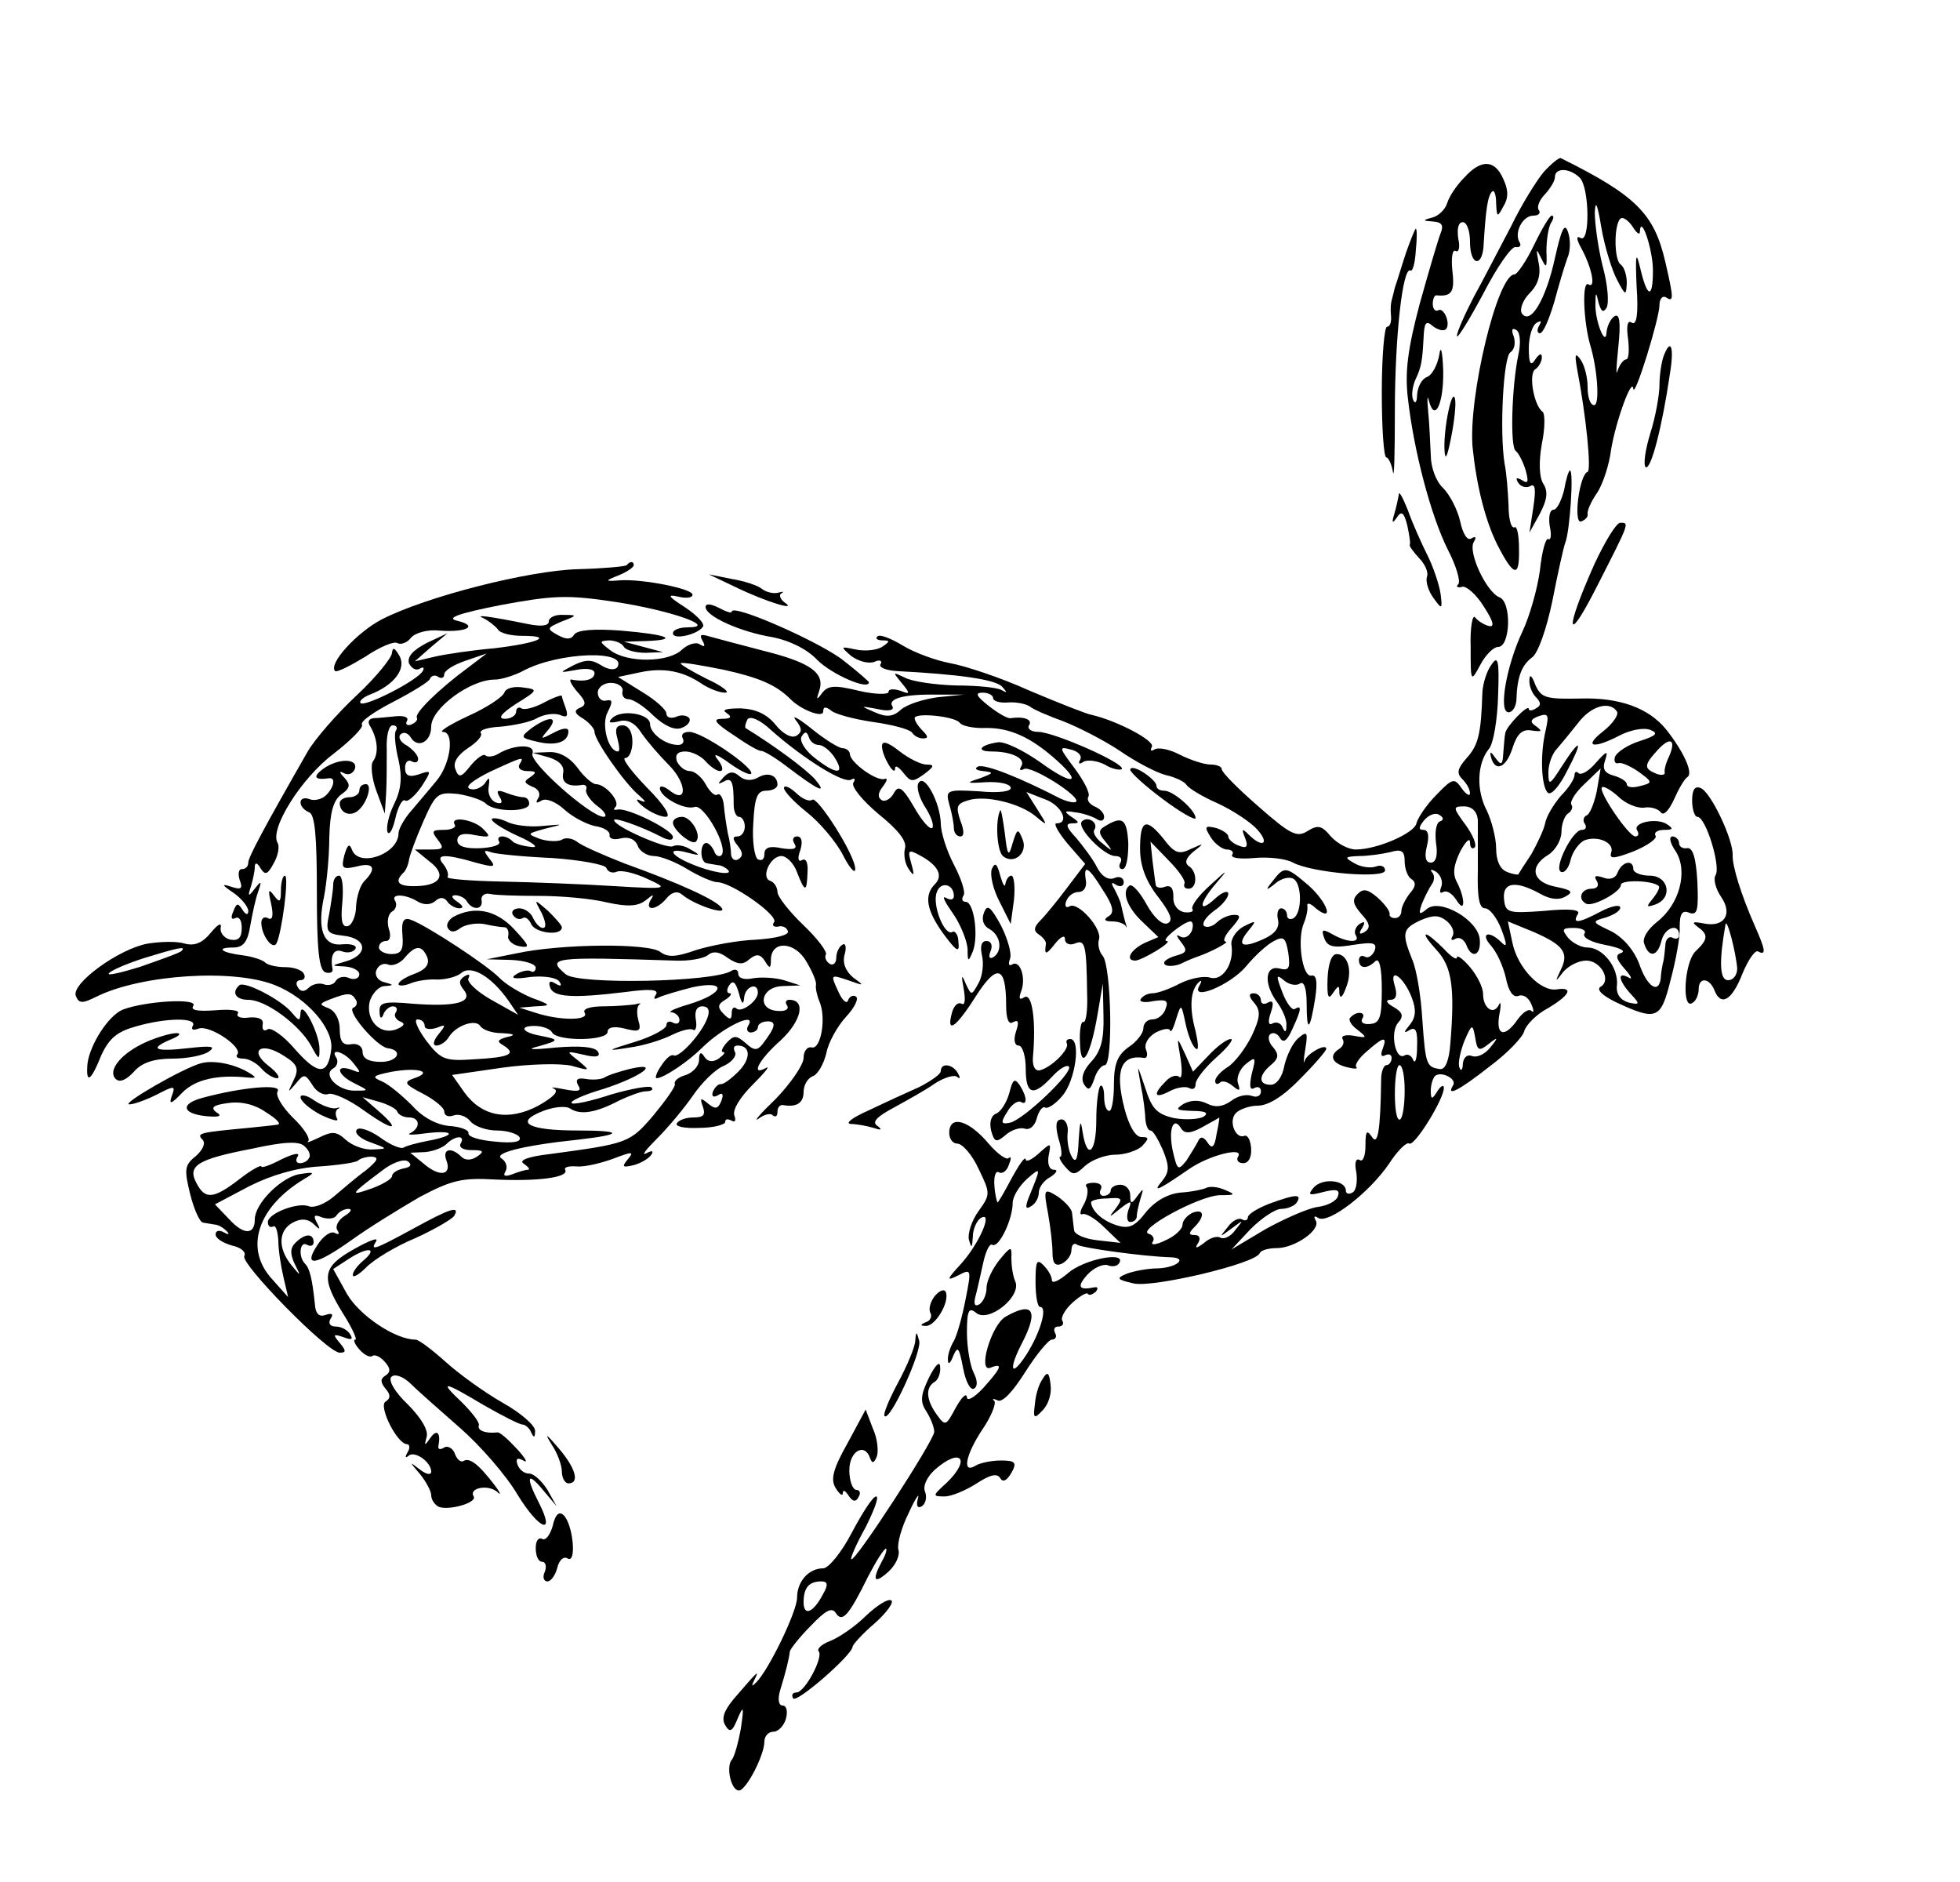 <?xml version="1.0" standalone="no"?>
<!DOCTYPE svg PUBLIC "-//W3C//DTD SVG 20010904//EN"
 "http://www.w3.org/TR/2001/REC-SVG-20010904/DTD/svg10.dtd">
<svg version="1.0" xmlns="http://www.w3.org/2000/svg"
 width="300pt" height="288pt" viewBox="0 0 300 288"
 preserveAspectRatio="xMidYMid meet">
<g transform="translate(0,288) scale(0.1,-0.1)"
fill="#000000" stroke="none">
<path d="M2363 2617 c-11 -13 -34 -50 -50 -83 -17 -32 -42 -81 -57 -108 -14
-27 -26 -54 -26 -60 0 -6 18 23 40 64 21 41 44 74 50 72 6 -1 9 2 6 7 -9 14 4
41 21 41 8 0 12 4 8 9 -3 5 2 16 10 24 8 9 15 20 15 26 0 15 23 14 38 -1 15
-15 16 -102 1 -92 -7 4 -6 -3 2 -17 16 -30 22 -62 10 -54 -10 5 -7 -59 3 -93
11 -36 15 -92 6 -92 -6 0 -10 12 -10 28 0 15 -5 34 -11 42 -8 11 -9 8 -5 -15
14 -73 22 -155 16 -157 -13 -5 -22 -80 -10 -76 6 2 11 7 10 11 -1 5 5 19 14
32 9 13 19 43 22 67 7 43 32 112 34 93 2 -15 40 108 40 128 0 10 5 15 10 12
12 -8 12 -2 -1 54 -17 74 -45 102 -160 159 -3 1 -14 -8 -26 -21z m112 -165
c13 -25 14 -25 15 -5 0 12 -4 24 -9 28 -11 6 -11 64 0 71 4 2 12 -4 18 -13 6
-10 11 -13 11 -8 1 29 20 -26 20 -59 0 -45 -9 -42 -20 6 -6 25 -7 17 -5 -30 3
-42 0 -60 -7 -56 -7 5 -9 -4 -6 -25 2 -17 1 -31 -3 -31 -4 0 -10 -8 -13 -17
-3 -10 -2 6 1 36 4 38 2 52 -6 47 -6 -4 -11 -15 -12 -24 -1 -25 -18 17 -17 43
0 19 1 19 5 1 4 -13 7 -15 12 -7 4 7 2 35 -6 64 -7 28 -12 65 -12 82 1 20 4
13 10 -23 5 -29 16 -65 24 -80z"/>
<path d="M2241 2608 c-12 -12 -23 -29 -26 -39 -3 -10 -14 -20 -23 -22 -15 -4
-15 -5 2 -6 13 -1 16 -6 11 -18 -4 -10 -18 -58 -32 -108 -18 -68 -23 -104 -18
-145 9 -80 35 -179 61 -231 13 -25 20 -49 16 -53 -4 -4 -1 -6 6 -4 6 2 22 -12
33 -30 15 -23 17 -32 8 -30 -8 2 -17 8 -21 13 -4 6 -8 -15 -7 -45 0 -54 0 -55
15 -27 8 15 20 27 27 27 19 0 21 69 2 76 -20 8 -49 70 -39 85 4 7 3 9 -4 5 -6
-4 -13 7 -17 26 -4 18 -16 41 -26 51 -11 10 -19 32 -19 50 -1 18 -2 48 -4 67
-2 19 -1 27 1 17 9 -35 23 -4 22 46 -1 30 -4 40 -6 24 -3 -16 -11 -31 -19 -34
-8 -3 -14 -15 -15 -27 0 -11 -3 -15 -6 -8 -3 7 -1 20 3 30 10 21 11 30 13 66
1 23 4 26 14 17 8 -6 16 -8 20 -5 8 8 -3 35 -12 29 -4 -2 -8 2 -8 10 0 8 3 14
6 13 23 -2 28 5 24 38 -2 19 0 33 5 30 5 -3 7 6 4 19 -2 15 0 25 7 25 6 0 11
-13 11 -30 0 -38 20 -40 21 -2 3 49 6 73 13 79 3 3 6 -5 6 -18 1 -22 2 -22 11
-5 8 13 8 25 0 42 -13 30 -34 31 -60 2z"/>
<path d="M2348 2505 c-12 -25 -26 -45 -30 -45 -26 0 -71 -188 -64 -265 6 -58
19 -110 37 -147 26 -51 35 -53 34 -8 0 21 -3 36 -7 33 -5 -2 -9 13 -9 34 -1
21 -3 49 -6 63 -8 49 -2 165 9 171 6 4 8 14 5 24 -4 10 -3 14 4 10 6 -4 7 -20
3 -38 -10 -47 -13 -141 -4 -147 4 -3 11 -16 15 -29 5 -18 4 -22 -5 -16 -9 5
-11 4 -6 -4 4 -6 12 -8 18 -5 8 5 9 -5 5 -32 l-6 -39 16 29 c11 21 13 34 5 46
-6 10 -7 33 -2 61 5 24 5 46 1 49 -13 9 -22 58 -11 65 5 3 10 12 10 18 0 7 -4
6 -10 -3 -7 -11 -10 -7 -10 17 0 17 5 35 12 39 7 4 8 3 4 -4 -4 -7 -3 -12 1
-12 5 0 14 21 22 48 7 26 16 56 20 67 5 11 5 29 1 40 -5 15 -10 5 -20 -40 -14
-64 -38 -104 -51 -84 -3 6 2 20 12 30 13 13 18 28 14 47 -4 22 -4 23 4 7 8
-17 9 -15 8 11 0 17 3 36 7 43 4 6 5 11 1 11 -3 0 -15 -20 -27 -45z"/>
<path d="M2152 2493 c-7 -21 -14 -45 -17 -53 -2 -8 -4 -17 -5 -20 -1 -3 -2
-13 -1 -22 1 -10 -1 -18 -6 -18 -4 0 -8 -45 -8 -100 0 -55 3 -100 7 -100 3 0
8 -10 10 -22 2 -13 3 29 3 92 0 115 12 223 24 216 3 -2 7 11 8 30 2 19 2 34 0
34 -1 0 -8 -17 -15 -37z"/>
<path d="M2546 2334 c-3 -9 -6 -28 -6 -43 0 -15 -6 -49 -14 -74 -8 -26 -11
-49 -7 -52 8 -4 25 61 37 143 7 42 1 56 -10 26z"/>
<path d="M2217 2251 c-4 -18 -7 -45 -6 -60 1 -17 4 -11 10 19 5 25 8 52 6 60
-2 8 -6 0 -10 -19z"/>
<path d="M2394 2130 c-4 -16 -11 -30 -16 -30 -6 0 -8 -11 -6 -25 3 -13 2 -22
-2 -20 -4 3 -10 -19 -13 -48 -4 -29 -16 -71 -27 -94 -24 -51 -37 -123 -21
-123 6 0 11 8 12 18 1 36 8 54 24 66 9 6 22 43 31 86 8 41 17 82 20 90 7 18
13 110 7 110 -2 0 -6 -13 -9 -30z"/>
<path d="M2141 2123 c-1 -6 -4 -20 -7 -30 -4 -13 -3 -15 4 -5 7 11 11 8 16
-12 3 -14 5 -27 4 -29 -2 -2 5 -11 14 -21 9 -9 15 -22 12 -29 -2 -7 2 -21 10
-32 13 -18 14 -18 11 6 -2 14 -11 41 -20 59 -9 18 -23 49 -30 69 -8 20 -14 31
-14 24z"/>
<path d="M2441 2018 c-47 -105 -44 -129 4 -34 50 98 49 96 35 96 -6 0 -23 -28
-39 -62z"/>
<path d="M959 2015 c-3 -2 -36 -5 -74 -6 -76 -2 -233 -42 -301 -77 -38 -20
-82 -68 -71 -79 3 -2 23 8 46 22 22 15 44 24 49 21 5 -3 15 0 21 8 7 8 26 13
44 11 41 -3 60 7 27 15 -18 4 0 11 66 24 81 15 102 16 175 5 86 -13 159 -39
112 -39 -13 0 -23 -4 -23 -9 0 -11 38 -2 46 10 3 5 -10 18 -28 30 -25 16 -28
20 -10 16 12 -3 22 -2 22 3 0 9 -75 24 -110 22 -25 -2 -25 -1 -2 8 12 5 22 12
22 15 0 6 -5 7 -11 0z"/>
<path d="M1125 1982 c47 -23 97 -38 76 -24 -7 5 -9 12 -5 14 5 3 3 3 -5 1 -7
-2 -19 1 -25 6 -6 5 -27 12 -46 15 l-35 7 40 -19z"/>
<path d="M1080 1951 c0 -14 53 -38 102 -46 26 -5 53 -18 69 -35 22 -22 79 -47
79 -34 0 1 -18 17 -40 34 -36 28 -170 87 -170 74 0 -3 -9 0 -20 6 -12 6 -20 7
-20 1z"/>
<path d="M740 1934 c8 -4 18 -12 22 -17 3 -6 20 -10 37 -10 50 0 25 -11 -42
-19 -34 -3 -75 -9 -92 -13 l-30 -7 25 22 25 21 -32 -15 c-21 -11 -30 -21 -27
-31 4 -8 11 -12 17 -8 5 3 7 1 4 -4 -9 -15 -88 -55 -95 -49 -3 3 4 9 14 13 37
14 57 40 45 60 -7 12 -10 13 -11 4 0 -7 -24 -37 -54 -65 -30 -28 -64 -67 -75
-86 -67 -117 -91 -162 -91 -170 0 -6 -4 -10 -10 -10 -5 0 -6 -8 -3 -17 5 -13
2 -15 -13 -10 -15 5 -15 3 3 -9 13 -9 23 -22 23 -28 0 -7 -4 -6 -9 2 -7 11 -9
10 -14 -3 -4 -9 -3 -13 3 -10 6 3 10 -3 10 -15 0 -15 -5 -20 -17 -18 -10 2
-17 11 -15 19 1 8 -5 4 -15 -8 -13 -16 -25 -21 -40 -17 -13 4 -38 3 -57 0 -44
-8 -117 -61 -110 -80 5 -12 10 -12 32 -1 69 34 211 43 274 17 49 -20 89 -67
85 -98 -5 -40 -20 -40 -56 1 -17 20 -36 33 -41 30 -6 -4 -9 -1 -8 7 2 8 -5 12
-20 11 -13 -2 -21 1 -18 6 4 5 -12 7 -34 5 -28 -2 -39 0 -34 7 7 12 -74 7
-108 -6 -22 -9 -50 -53 -54 -82 -3 -33 5 -28 21 12 12 26 24 36 52 44 48 14
96 14 88 1 -3 -6 1 -7 9 -4 17 6 69 -29 59 -40 -3 -3 1 -6 9 -6 9 0 21 -7 28
-15 7 -8 18 -15 24 -15 6 0 0 9 -13 19 -31 24 -11 38 24 15 21 -13 23 -20 14
-38 -9 -19 -9 -19 4 -4 12 15 14 15 25 -2 6 -11 18 -17 25 -14 7 2 32 -9 55
-26 45 -32 57 -31 20 1 l-23 20 25 -7 c14 -4 27 -11 28 -15 2 -5 10 -9 18 -9
17 0 18 -16 2 -24 -7 -3 5 -3 26 0 44 5 44 -4 0 -12 -15 -3 -31 -7 -36 -10 -4
-3 -21 4 -37 16 -16 11 -32 16 -35 11 -4 -5 6 -14 21 -19 27 -10 27 -10 4 -11
-14 -1 -32 6 -42 15 -14 13 -21 13 -41 3 -13 -6 -20 -9 -16 -5 3 4 -7 20 -24
36 -16 16 -27 34 -23 40 7 12 -56 6 -115 -10 -34 -9 -32 -24 5 -28 21 -2 26 0
16 6 -9 7 -5 11 18 14 20 3 41 -2 58 -14 16 -10 24 -18 18 -19 -5 -1 -26 -3
-45 -5 -74 -7 -80 -8 -70 -18 5 -5 1 -15 -10 -25 -18 -14 -18 -21 -9 -58 6
-24 15 -44 20 -44 5 -1 13 -2 18 -3 5 0 13 -5 18 -10 5 -5 3 -6 -4 -2 -7 4
-13 3 -13 -3 0 -6 11 -13 25 -17 14 -3 22 -10 19 -16 -7 -11 127 -148 146
-148 10 0 10 3 0 15 -11 13 -10 14 5 9 13 -5 16 -4 11 4 -4 7 -14 12 -22 12
-9 0 -12 5 -8 12 5 7 2 9 -7 6 -10 -4 -16 1 -17 16 -4 39 -8 55 -15 62 -11 11
-8 36 3 29 6 -3 10 -1 10 4 0 14 -13 14 -28 -1 -8 -8 -8 -17 -1 -32 10 -20 10
-20 -5 -2 -21 26 -20 53 2 65 13 7 23 6 32 -2 10 -10 11 -9 5 2 -6 11 -4 13 8
8 9 -3 19 -2 22 3 4 6 12 10 18 10 7 0 4 -5 -6 -11 -9 -6 -14 -15 -11 -21 4
-6 3 -8 -3 -5 -6 4 -18 -4 -27 -18 -23 -35 -3 -32 53 8 25 18 72 47 103 65 49
26 65 30 116 27 64 -3 114 3 107 15 -2 4 6 6 18 5 12 -1 37 5 56 12 29 11 32
11 22 -1 -10 -12 -8 -13 9 -9 11 3 23 10 27 16 4 6 1 7 -8 2 -8 -4 0 6 17 23
17 17 42 47 55 66 13 19 34 40 47 45 13 6 20 16 17 21 -3 6 -2 10 4 10 20 0
21 -20 1 -40 -11 -11 -23 -20 -27 -19 -4 0 -9 -5 -12 -12 -2 -7 1 -9 8 -5 7 5
9 1 5 -9 -5 -12 -9 -13 -20 -4 -12 10 -13 9 -8 -5 4 -12 1 -16 -14 -16 -12 0
-23 -4 -26 -9 -3 -5 12 -8 34 -7 22 0 40 5 40 9 0 5 4 5 10 2 5 -3 7 0 4 8 -3
9 9 28 28 47 18 18 27 29 21 26 -25 -14 -12 12 22 42 32 30 39 62 13 62 -5 0
-7 -4 -3 -9 3 -6 -4 -9 -15 -8 -32 2 -26 37 8 38 l27 1 -25 8 c-14 4 -35 5
-47 3 -14 -3 -23 0 -23 7 0 6 -5 8 -11 4 -28 -17 -234 -21 -253 -5 -31 26 -19
27 167 21 21 -1 43 3 50 8 8 7 18 6 31 -4 15 -10 23 -11 33 -2 11 9 17 8 24
-3 7 -12 9 -11 9 2 0 30 36 29 54 -2 9 -15 16 -31 15 -36 -1 -4 1 -15 5 -25
11 -24 3 -73 -11 -71 -7 2 -13 -5 -13 -16 0 -10 -19 -38 -42 -62 -24 -23 -36
-37 -27 -31 9 7 19 9 22 5 4 -3 7 -1 7 5 0 7 3 11 8 11 21 -4 32 3 32 20 0 10
6 21 14 24 8 3 17 19 21 36 3 16 17 41 30 55 13 14 20 28 15 31 -4 3 -10 0
-12 -6 -2 -6 -9 0 -15 14 -12 26 -12 26 15 17 25 -9 26 -9 8 4 -12 10 -17 23
-13 36 3 11 1 18 -4 14 -5 -3 -9 -12 -9 -20 0 -8 -5 -12 -10 -9 -6 4 -8 10 -6
14 3 4 -13 25 -34 45 -22 21 -40 44 -40 51 0 7 -5 15 -11 17 -15 5 0 38 17 38
8 0 19 -11 24 -25 12 -31 15 -31 16 0 1 14 -2 22 -8 19 -6 -4 -8 2 -3 15 4 13
2 21 -5 21 -6 0 -8 -5 -4 -11 5 -8 -1 -10 -20 -7 -18 4 -26 1 -26 -9 0 -8 -4
-11 -10 -8 -5 3 -9 28 -7 55 2 40 6 50 20 50 9 0 17 4 17 9 0 15 -15 20 -30
11 -9 -5 -20 -5 -28 2 -9 8 -16 8 -25 -2 -9 -10 -9 -11 1 -6 12 7 15 0 15 -36
0 -10 4 -18 8 -18 5 0 9 -7 9 -15 0 -8 -5 -15 -11 -15 -8 0 -8 -4 0 -14 8 -10
9 -16 1 -21 -5 -3 -10 0 -11 7 0 7 -2 22 -5 33 -2 11 -5 30 -6 42 -1 12 -6 20
-10 17 -4 -3 -12 5 -18 16 -6 11 -17 20 -24 20 -8 0 -16 7 -20 15 -3 10 1 15
13 15 10 0 24 -7 31 -15 7 -8 17 -15 22 -15 6 0 4 8 -3 17 -9 11 -3 10 19 -6
17 -12 32 -19 32 -14 -1 12 -76 63 -95 63 -9 0 -13 -4 -10 -10 3 -5 0 -10 -7
-10 -20 0 -43 18 -43 32 0 16 -44 23 -58 9 -7 -7 -4 -8 10 -5 13 4 25 -2 35
-18 9 -13 28 -35 43 -50 27 -28 27 -60 -1 -37 -8 6 -14 7 -14 3 0 -14 38 -34
53 -29 14 6 53 -63 41 -74 -4 -3 -9 0 -11 7 -3 6 -8 12 -12 12 -10 0 -10 -30
1 -31 4 -1 12 -2 17 -3 5 0 12 -4 15 -7 10 -10 -26 -4 -56 9 -34 14 -37 26 -5
17 19 -5 20 -4 4 5 -9 6 -21 8 -27 5 -9 -5 -90 30 -90 40 0 5 42 -10 71 -25
11 -6 19 -7 19 -1 0 11 -71 46 -85 42 -5 -1 -7 0 -3 4 8 8 -15 35 -30 35 -5 0
-18 11 -28 25 -12 16 -28 25 -44 24 l-25 -1 25 -7 c16 -5 24 -13 22 -24 -3
-15 8 -22 30 -18 5 0 7 -3 5 -8 -1 -5 7 -17 18 -25 11 -8 15 -16 9 -16 -20 0
-115 84 -109 97 5 15 -29 14 -53 -1 -7 -4 -16 -5 -19 -2 -3 3 -13 -4 -23 -16
-14 -18 -18 -19 -23 -5 -4 10 3 21 19 32 14 9 23 19 20 23 -3 5 11 9 31 10 20
2 45 7 55 13 11 6 26 8 35 5 11 -5 13 -2 9 10 -3 8 -6 17 -6 19 0 2 -12 -2
-27 -10 -15 -8 -30 -12 -35 -9 -4 3 -8 0 -8 -5 0 -6 -8 -11 -17 -11 -12 0 -6
8 17 23 34 21 34 22 10 25 -13 2 -26 -1 -28 -8 -3 -7 -27 -23 -56 -36 -28 -13
-45 -24 -38 -24 18 0 12 -49 -10 -75 -9 -11 -26 -31 -37 -44 -12 -13 -21 -30
-21 -36 0 -32 -60 -53 -71 -26 -4 11 -7 9 -12 -8 -5 -20 -3 -22 19 -17 26 7
31 -3 12 -22 -7 -7 -12 -24 -13 -39 0 -14 -6 -28 -12 -30 -9 -3 -12 7 -9 36 2
23 0 41 -5 41 -5 0 -9 -6 -9 -14 0 -7 -3 -27 -6 -44 -6 -28 -4 -31 22 -34 36
-4 38 -29 4 -39 -24 -7 -24 -7 -2 -8 12 -1 22 -6 22 -12 0 -6 -7 -9 -15 -6 -8
4 -17 2 -21 -4 -3 -6 -12 -8 -19 -5 -7 2 -17 0 -23 -6 -6 -6 -12 -6 -16 1 -4
6 -2 11 4 11 6 0 8 5 5 10 -3 6 -16 10 -29 10 -12 0 -26 3 -30 7 -4 4 -19 9
-34 11 -33 4 -43 12 -15 12 15 0 22 8 26 33 3 17 8 41 12 52 6 17 5 18 -5 5
-10 -13 -11 -12 -6 3 3 10 6 24 6 30 0 8 4 7 9 -2 7 -11 11 -9 20 8 7 12 9 26
6 31 -13 21 36 99 85 136 27 21 47 41 44 45 -3 5 19 20 48 35 29 15 55 31 56
35 2 5 8 7 13 3 5 -3 9 -1 9 4 0 6 15 15 33 21 l32 11 -29 -22 c-46 -34 -81
-69 -78 -76 2 -4 -2 -8 -9 -11 -6 -2 -9 1 -6 6 3 5 -4 8 -16 7 -12 -1 -28 -3
-35 -3 -8 -1 -10 -6 -5 -13 11 -19 13 -41 4 -53 -4 -5 -2 -26 5 -45 l13 -35 2
30 c1 17 1 47 1 68 -1 20 3 37 9 37 6 0 8 -4 5 -8 -3 -4 -1 -25 4 -45 6 -27 4
-46 -7 -68 -8 -16 -12 -35 -10 -42 3 -6 8 3 12 20 4 18 11 31 15 28 4 -3 15 7
25 21 16 25 16 26 -4 19 -15 -5 -21 -2 -21 10 0 9 5 13 10 10 6 -3 10 -2 10 4
0 5 -8 14 -17 20 -10 5 -14 13 -10 17 5 5 12 2 16 -5 11 -17 31 -6 31 17 0 28
60 72 97 72 10 0 30 6 45 14 53 28 159 32 143 5 -4 -5 -14 -4 -25 3 -14 9 -24
9 -42 0 -23 -12 -23 -12 5 -7 15 3 27 1 27 -5 0 -10 -15 -14 -35 -10 -5 1 -1
-7 8 -18 14 -15 15 -21 5 -25 -10 -4 -9 -9 5 -17 9 -6 17 -15 17 -20 0 -13 47
-80 68 -97 11 -10 12 -12 2 -8 -8 4 -6 -1 4 -9 11 -9 27 -16 35 -16 9 0 -2 18
-29 45 -24 25 -39 45 -33 45 6 0 11 11 11 25 0 15 -6 25 -15 25 -10 0 -12 -6
-8 -20 3 -11 4 -20 1 -20 -15 0 -26 41 -16 60 8 16 8 20 -2 18 -7 -2 -13 4
-13 12 0 8 9 15 20 15 11 0 19 -6 18 -12 -2 -7 2 -13 9 -13 7 0 24 -11 38 -25
17 -16 33 -23 43 -19 9 3 15 10 12 15 -3 4 -12 6 -20 2 -8 -3 -15 -1 -15 5 0
6 -17 21 -37 33 l-37 23 33 7 c37 8 67 2 96 -18 11 -7 26 -13 35 -13 8 0 -4
10 -28 21 -24 12 -42 23 -40 24 2 2 31 -3 66 -10 54 -12 80 -23 102 -45 17
-17 50 -29 50 -19 0 8 4 8 13 1 6 -5 36 -13 64 -17 29 -4 55 -11 59 -16 3 -5
10 -9 17 -9 8 0 8 3 -1 12 -7 7 -12 15 -12 19 0 9 61 3 69 -7 3 -5 22 -9 41
-8 36 0 68 -14 108 -50 40 -36 23 -38 -25 -3 -27 19 -56 33 -66 31 -27 -4 -34
-14 -9 -14 31 0 53 -11 45 -23 -3 -5 -2 -7 4 -4 10 7 88 -42 80 -50 -3 -2 -13
0 -24 5 -64 33 -115 53 -126 49 -6 -3 -3 -6 8 -7 17 -2 16 -3 -5 -11 -22 -7
-22 -8 9 -6 19 1 36 -2 38 -8 2 -6 -17 -9 -48 -6 -50 3 -52 2 -46 -20 4 -13 7
-30 7 -36 0 -7 4 -13 10 -13 6 0 6 9 0 24 -7 21 -6 26 11 31 26 9 80 -4 104
-24 19 -16 19 -15 3 10 l-17 27 28 -11 c26 -9 39 -37 18 -37 -5 0 3 -14 17
-31 l27 -31 -28 -37 c-15 -20 -33 -42 -41 -50 -10 -10 -10 -16 -2 -21 6 -4 11
-10 11 -14 -3 -18 0 -18 14 0 8 10 15 14 15 7 0 -7 7 -10 15 -7 16 7 18 -1 19
-78 1 -25 -2 -44 -6 -42 -3 2 -6 -12 -5 -31 1 -46 16 -22 27 43 l8 47 1 -49
c1 -37 -4 -55 -19 -71 -12 -13 -16 -25 -11 -34 7 -11 10 -9 16 8 3 11 11 21
16 21 13 0 10 151 -3 167 -6 7 -8 18 -6 25 6 16 -32 59 -45 51 -5 -3 -8 0 -5
8 3 8 11 14 19 14 8 0 13 8 11 18 -4 25 4 21 26 -15 16 -24 18 -35 9 -40 -8
-5 -7 -8 5 -8 9 0 18 -3 21 -7 2 -5 2 -1 -1 7 -2 8 -5 20 -6 25 -1 6 -6 16
-10 24 -6 10 -5 12 2 7 7 -4 12 -2 12 4 0 7 -7 10 -15 6 -9 -3 -19 3 -26 17
-6 12 -21 32 -32 45 -15 16 -17 22 -6 22 12 0 11 2 -1 10 -12 8 -11 10 5 7 11
-1 26 -6 33 -10 7 -5 12 -3 12 3 0 6 -7 13 -15 16 -8 4 -12 10 -9 15 3 5 -7
24 -21 43 -24 32 -25 34 -6 29 12 -3 18 -10 14 -16 -3 -6 -1 -7 5 -3 6 4 21 2
33 -4 11 -7 23 -9 26 -7 7 8 -104 57 -128 57 -11 0 -17 5 -14 10 6 9 -8 14
-28 11 -5 -1 -20 8 -34 19 -19 15 -21 20 -9 20 9 0 16 -4 16 -8 0 -5 10 -8 23
-7 12 1 27 -2 33 -6 6 -5 30 -15 52 -23 23 -9 62 -29 86 -45 23 -16 55 -33 70
-37 14 -3 29 -10 32 -15 3 -5 24 -18 47 -28 24 -11 51 -29 61 -40 20 -22 9
-30 -13 -8 -10 10 -11 9 -5 -6 5 -13 2 -16 -10 -11 -9 3 -16 10 -16 14 0 4 -9
10 -19 13 -17 4 -18 2 -8 -14 6 -10 18 -19 25 -19 7 0 11 -4 8 -8 -3 -5 12 -7
34 -5 22 2 48 -1 59 -7 30 -16 141 -25 141 -12 0 6 -6 9 -14 6 -8 -3 -23 -1
-33 5 -16 9 -15 10 7 11 14 0 35 3 48 6 17 5 22 2 22 -14 0 -12 5 -24 10 -27
8 -5 7 -12 -2 -22 -7 -9 -13 -21 -13 -27 0 -6 -4 -11 -10 -11 -5 0 -9 3 -8 6
1 4 -7 15 -18 25 -15 13 -22 15 -31 6 -9 -9 -7 -16 6 -31 13 -14 14 -21 5 -27
-8 -5 -10 -3 -4 6 5 9 4 11 -4 6 -6 -4 -9 -12 -6 -17 8 -12 -12 -12 -35 1 -16
9 -18 8 -13 -6 5 -13 14 -15 44 -10 32 5 37 3 33 -9 -4 -8 -10 -12 -15 -9 -5
3 -9 0 -9 -5 0 -14 13 -14 25 -2 6 6 10 -9 10 -43 0 -43 -3 -52 -18 -53 -9 -1
-15 2 -12 8 7 10 -8 13 -18 2 -4 -3 1 -12 11 -19 15 -12 15 -13 -6 -9 -12 2
-20 0 -17 -5 3 -5 1 -11 -5 -15 -16 -10 -12 -22 11 -28 12 -3 18 -3 15 0 -3 3
4 14 16 24 26 23 32 24 24 3 -3 -8 -2 -12 4 -9 6 3 10 1 10 -4 0 -6 -4 -11 -8
-11 -4 0 -8 -10 -8 -22 -1 -77 -5 -102 -14 -88 -8 12 -10 9 -10 -13 0 -16 -4
-26 -9 -22 -6 3 -8 -5 -5 -19 2 -14 0 -28 -6 -31 -5 -3 -10 -2 -10 3 0 16 -35
20 -49 5 -10 -12 -8 -13 15 -7 20 5 25 3 22 -6 -2 -8 -16 -15 -31 -17 -15 -2
-51 -18 -80 -34 l-52 -31 29 31 c17 17 38 31 47 31 10 0 21 5 24 10 8 13 -1
13 -42 -2 -18 -7 -33 -16 -33 -21 0 -4 -4 -6 -9 -3 -5 3 -15 -2 -22 -12 -13
-16 -13 -16 6 -2 19 14 19 14 6 -2 -7 -10 -17 -15 -23 -12 -5 3 -16 0 -25 -8
-12 -9 -15 -9 -9 0 4 7 2 12 -5 12 -10 0 -10 3 -1 12 17 17 15 29 -3 22 -8 -4
-15 -12 -15 -18 0 -7 -12 -18 -26 -24 -14 -7 -23 -8 -20 -3 4 5 1 11 -6 13
-18 6 77 58 109 59 24 0 25 1 8 8 -11 5 -24 6 -29 3 -4 -2 -22 -6 -39 -7 -20
-2 -39 -13 -53 -30 -17 -22 -26 -26 -45 -20 -22 7 -38 22 -39 35 0 3 11 6 25
6 23 2 24 0 13 -15 -12 -15 -11 -15 6 -1 18 14 19 13 13 -2 -3 -10 -2 -18 3
-18 6 0 10 4 10 9 0 5 3 18 6 28 5 15 4 15 -5 3 -9 -13 -11 -13 -11 1 0 9 -7
16 -15 16 -8 0 -15 -4 -15 -9 0 -4 -5 -8 -11 -8 -5 0 -7 5 -4 10 3 6 -2 10
-11 10 -10 0 -14 -3 -11 -6 3 -4 2 -16 -4 -27 -6 -10 -7 -17 -2 -15 4 2 19 -6
33 -20 l25 -24 -35 4 c-19 2 -36 9 -36 16 -1 6 -2 18 -3 25 0 7 -11 18 -22 26
-21 13 -22 12 -15 -25 4 -22 7 -49 7 -61 0 -16 4 -21 14 -17 8 4 15 13 15 21
0 8 4 12 9 8 9 -5 103 -18 143 -19 27 -1 9 -16 -20 -17 -15 0 -36 -4 -47 -8
-17 -7 -16 -9 10 -15 29 -7 186 30 193 46 2 5 14 8 26 8 28 0 68 28 60 42 -4
7 -2 8 4 4 16 -9 78 39 108 83 13 20 27 34 31 31 8 -5 53 68 53 85 0 6 -5 3
-10 -5 -8 -13 -10 -13 -10 1 0 9 3 18 6 22 9 9 35 -4 28 -14 -11 -18 9 -8 56
29 27 20 51 45 53 54 3 10 19 26 36 35 34 20 40 33 14 29 -25 -4 -60 33 -68
71 l-7 33 39 -16 c46 -20 55 -32 42 -58 -9 -19 -9 -20 4 -3 8 9 23 17 35 17
22 0 39 -30 22 -40 -7 -4 2 -13 22 -23 64 -30 70 -27 85 33 8 30 15 67 14 82
0 20 4 26 15 21 12 -4 14 4 12 48 -2 36 -7 53 -16 51 -6 -1 -12 2 -12 8 0 5
-5 10 -10 10 -6 0 -4 -10 5 -23 19 -30 6 -81 -29 -108 -15 -12 -23 -26 -19
-34 7 -21 20 -19 26 5 5 21 27 28 27 9 0 -5 -4 -7 -10 -4 -5 3 -11 -2 -11 -12
-1 -10 -2 -22 -4 -28 -1 -5 -3 -16 -3 -22 -3 -25 -21 -13 -33 22 -8 21 -24 40
-43 50 -30 14 -30 15 -8 21 12 4 22 10 22 15 0 5 -13 3 -30 -6 -34 -18 -44
-19 -35 -4 5 7 -12 9 -52 5 -55 -4 -59 -3 -61 19 -2 25 18 28 56 7 14 -8 28
-10 38 -4 13 7 10 10 -15 15 -36 7 -41 31 -11 49 11 7 20 23 20 35 0 12 5 25
10 28 6 4 8 10 5 14 -2 5 7 19 20 31 l25 24 -6 -35 c-4 -19 -11 -36 -16 -37
-4 -2 -6 -8 -2 -13 3 -5 1 -9 -5 -9 -14 0 -43 -58 -32 -64 5 -3 12 5 15 18 3
13 13 26 21 30 21 8 47 -4 41 -19 -3 -10 5 -9 34 2 22 9 37 20 34 24 -3 5 3 9
13 9 14 0 15 2 4 9 -16 10 -53 2 -45 -10 3 -5 2 -9 -3 -9 -10 0 -57 69 -51 75
2 3 14 -4 25 -14 11 -11 29 -18 39 -17 11 2 22 -2 26 -7 4 -6 12 2 20 19 7 16
16 32 21 35 9 6 -6 39 -33 73 -27 33 -72 49 -132 47 -52 -1 -59 1 -68 21 -5
14 -9 17 -9 8 -1 -9 4 -21 10 -27 8 -8 8 -13 0 -17 -6 -4 -11 -4 -11 -1 0 9
-35 -27 -36 -37 -1 -4 -2 -18 -3 -30 -1 -19 -3 -20 -12 -8 -7 10 -9 11 -7 2 6
-24 23 -18 33 13 7 22 15 30 30 27 15 -2 16 -1 7 6 -11 7 -10 11 3 16 15 5 16
2 11 -21 -9 -37 -7 -86 3 -96 5 -5 18 10 29 32 26 49 22 54 -7 9 -19 -30 -21
-31 -21 -10 0 13 6 29 13 36 6 7 21 25 32 39 20 27 49 35 60 18 3 -5 -7 -19
-21 -30 -31 -24 -16 -28 26 -6 16 8 36 12 46 8 13 -5 9 -9 -16 -17 -19 -6 -35
-17 -38 -24 -2 -7 0 -11 5 -10 4 2 18 -4 31 -13 22 -16 22 -17 2 -22 -11 -3
-20 -2 -20 3 0 4 -9 10 -20 13 -14 4 -18 10 -13 24 5 15 2 14 -14 -4 -11 -13
-23 -20 -27 -16 -3 3 -6 2 -6 -3 0 -6 -9 -20 -21 -32 -11 -13 -22 -31 -24 -42
-2 -10 -12 -31 -21 -47 -10 -15 -19 -29 -20 -31 0 -1 -9 0 -18 4 -10 4 -16 17
-16 36 0 16 -7 42 -14 57 -17 32 -15 73 3 95 7 8 13 45 14 81 2 54 0 63 -10
48 -7 -9 -13 -28 -14 -42 -2 -64 -6 -81 -24 -101 -14 -16 -16 -23 -7 -32 7 -7
12 -16 12 -22 0 -5 -6 -2 -13 8 -11 16 -14 15 -39 -11 -15 -15 -28 -35 -30
-43 -3 -15 -60 -40 -93 -40 -11 0 -28 9 -38 20 -14 17 -20 18 -36 8 -16 -10
-26 -5 -75 38 -31 27 -56 52 -56 57 0 4 -8 7 -17 7 -10 0 -31 7 -47 15 -15 8
-33 12 -39 8 -5 -3 -7 -2 -4 4 6 9 -53 40 -92 49 -7 1 -50 18 -95 37 -44 20
-99 38 -121 42 -22 4 -55 16 -73 27 -18 11 -36 18 -39 14 -4 -3 0 -6 8 -6 12
0 11 -2 -1 -10 -8 -5 -26 -7 -40 -4 -24 5 -24 5 -7 -10 11 -8 26 -12 35 -9 8
4 13 2 10 -3 -4 -5 8 -10 25 -11 97 -5 151 -13 161 -24 8 -9 8 -10 -1 -5 -7 4
-38 7 -70 7 -32 1 -67 6 -78 12 -19 9 -19 9 -5 -8 14 -17 13 -18 -2 -12 -10 3
-18 3 -18 -2 0 -4 -21 -4 -46 2 -37 9 -47 8 -56 -4 -8 -11 -9 -10 -4 4 9 27
-13 43 -85 61 -35 9 -72 19 -83 22 -13 4 -16 3 -11 -6 5 -9 4 -11 -4 -6 -6 4
-18 0 -27 -8 -20 -20 -84 -21 -110 -1 -17 13 -17 14 -2 15 9 0 20 -4 23 -10 3
-5 18 -9 33 -9 l27 1 -30 8 -30 8 34 1 c52 2 33 10 -39 16 -41 3 -66 1 -71 -6
-5 -8 -12 -8 -25 -1 -18 10 -17 11 6 21 24 9 24 10 3 10 -13 1 -23 -4 -23 -10
0 -7 -12 -8 -32 -4 -59 12 -83 15 -68 9z m695 -121 c-22 -3 -47 -11 -56 -19
-12 -11 -22 -12 -40 -4 -23 10 -23 10 4 5 17 -4 26 -2 23 4 -8 12 18 19 69 18
l40 0 -40 -4z m1120 -90 c-5 -10 -8 -21 -7 -25 1 -4 -5 -5 -13 -2 -19 8 -19
13 2 36 19 21 29 17 18 -9z m-1760 -13 c-3 -5 2 -10 12 -10 14 0 15 -2 5 -9
-11 -7 -10 -9 3 -15 9 -3 13 -11 9 -17 -5 -8 -3 -9 5 -4 7 4 22 -2 35 -14 12
-11 33 -22 46 -25 14 -2 24 -8 23 -14 -1 -5 6 -8 17 -5 12 3 22 -1 26 -11 3
-9 15 -16 25 -16 10 0 33 -9 51 -20 18 -11 39 -20 46 -20 21 0 93 -50 87 -61
-4 -5 -1 -8 6 -7 6 2 13 -1 15 -7 2 -6 -19 -11 -49 -13 -28 -1 -70 -9 -92 -16
-31 -11 -43 -11 -54 -3 -16 14 -152 13 -221 -2 l-45 -9 38 -1 c20 -1 37 -6 37
-12 0 -5 -4 -8 -8 -5 -4 2 -14 0 -22 -5 -10 -6 -3 -8 22 -4 21 2 40 -1 44 -7
5 -7 2 -8 -6 -3 -8 5 -11 3 -8 -6 5 -15 34 -17 116 -7 37 5 51 4 46 -4 -4 -6
-3 -8 3 -5 5 3 29 10 52 16 55 12 51 -9 -5 -26 -21 -6 -33 -12 -26 -12 6 -1
12 -6 12 -12 0 -5 -4 -7 -10 -4 -5 3 -10 2 -10 -4 0 -5 -21 -17 -47 -25 -46
-14 -46 -15 -9 -9 22 3 50 12 64 19 14 7 29 11 33 8 4 -2 6 5 4 16 -2 12 1 20
10 20 9 0 12 -6 8 -17 -8 -24 -44 -63 -52 -58 -4 2 -12 -5 -19 -16 -7 -10 -10
-19 -7 -19 11 0 49 26 69 46 32 32 86 58 71 34 -3 -5 -1 -10 4 -10 6 0 11 4
11 8 0 5 7 9 15 9 14 0 12 -9 -8 -35 -8 -10 -13 -10 -26 2 -14 12 -18 12 -29
0 -7 -8 -9 -14 -5 -14 4 0 1 -4 -7 -10 -9 -6 -17 -5 -22 3 -5 8 -8 7 -8 -5 0
-9 -9 -19 -20 -23 -11 -3 -19 -9 -17 -14 1 -4 -14 -25 -33 -48 -36 -42 -39
-43 -158 -59 -35 -4 -49 -10 -40 -15 7 -5 10 -9 6 -9 -3 0 -14 -3 -24 -7 -11
-4 -15 -3 -10 5 3 6 1 14 -6 19 -14 8 31 20 117 29 70 8 69 14 -1 14 -75 0
-97 12 -55 29 17 7 36 9 43 5 16 -11 40 -7 76 12 15 7 33 14 41 14 8 0 12 3 8
6 -3 3 -31 -2 -62 -11 -30 -10 -58 -16 -60 -13 -3 3 19 13 50 22 58 19 88 42
38 30 -15 -4 -32 -9 -38 -13 -5 -3 -18 -4 -29 -2 -12 2 -16 -1 -11 -10 6 -9 0
-10 -21 -6 -16 3 -23 4 -16 1 8 -4 -1 -13 -24 -26 -45 -24 -86 -17 -113 20
l-19 27 76 11 c43 6 90 7 107 3 29 -8 29 -8 10 8 -19 15 -19 15 8 9 20 -5 27
-3 22 5 -5 7 -27 9 -64 6 -38 -4 -47 -3 -26 2 31 9 32 10 2 16 -28 5 -33 15
-9 15 11 0 24 -4 27 -10 8 -14 85 -13 85 1 0 7 10 9 26 5 23 -6 26 -4 21 13
-3 11 -2 22 2 24 3 2 0 2 -7 0 -8 -1 -29 -3 -48 -3 -21 0 -33 -4 -29 -10 7
-12 -38 -12 -75 0 l-25 8 25 2 c24 1 24 2 -6 13 -17 7 -39 20 -49 30 -19 20
-111 80 -135 89 -12 5 -16 -1 -14 -23 2 -23 -2 -29 -17 -29 -10 0 -19 5 -19
10 0 6 5 10 11 10 6 0 8 8 4 19 -3 11 -1 22 5 26 6 3 8 11 5 16 -8 12 16 11
35 -1 9 -5 19 -5 26 1 8 7 14 6 19 -1 3 -5 12 -10 18 -10 7 0 6 4 -3 10 -9 6
-10 10 -3 10 6 0 15 -4 18 -10 9 -14 25 -12 22 3 -1 6 5 11 13 9 8 -2 42 -3
75 -3 33 0 80 -4 104 -10 32 -7 47 -6 59 3 12 10 14 10 8 1 -10 -18 9 -16 24
2 8 10 17 12 24 6 19 -16 68 -32 61 -21 -7 12 -64 38 -150 69 -33 13 -65 27
-72 33 -7 5 -17 7 -23 3 -5 -3 -20 -3 -33 1 -21 8 -21 8 8 16 29 7 29 7 -5 4
-19 -2 -43 1 -53 6 -10 5 -21 7 -24 5 -3 -3 15 -15 39 -26 25 -11 34 -19 21
-17 -12 1 -26 5 -29 9 -10 10 -26 9 -20 -1 3 -5 -10 -9 -29 -10 -23 -1 -35 3
-35 12 0 9 9 12 27 8 23 -4 25 -3 13 9 -14 15 -52 21 -44 7 3 -4 -5 -8 -17 -8
-18 0 -19 -2 -9 -15 10 -13 9 -15 -11 -15 l-24 0 22 -18 c27 -20 18 -37 -19
-38 -28 -1 -35 6 -21 20 4 3 8 13 9 20 1 7 11 34 22 59 19 43 22 45 53 42 18
-3 37 -9 43 -15 13 -13 66 -13 66 0 0 6 -4 10 -9 10 -5 0 -17 3 -27 7 -13 5
-15 3 -9 -7 5 -8 3 -11 -6 -8 -8 3 -13 14 -11 24 2 15 1 16 -6 5 -6 -7 -16
-11 -23 -8 -8 3 5 13 31 26 52 24 53 24 45 11z m1467 -85 c0 -11 0 -46 0 -77
-1 -41 2 -58 11 -58 7 0 18 -14 25 -32 9 -24 9 -29 0 -20 -19 19 -33 14 -16
-5 9 -10 19 -32 23 -50 4 -20 11 -30 19 -27 8 3 16 -3 20 -13 4 -9 4 -14 0
-10 -4 4 -13 -2 -21 -13 -20 -29 -34 -25 -28 8 3 15 2 21 -1 14 -8 -16 -24 -5
-24 17 0 10 -9 28 -20 41 -11 13 -20 19 -20 15 0 -5 -9 1 -20 13 -12 12 -24
22 -27 22 -4 0 4 -11 16 -24 23 -25 28 -56 21 -142 -2 -28 -8 -41 -16 -40 -21
3 -22 7 -27 76 -2 36 -9 78 -16 93 -16 40 -14 46 14 59 19 8 28 8 40 -2 8 -7
12 -17 8 -23 -3 -5 -1 -7 4 -4 6 4 13 0 17 -8 8 -23 23 -18 21 7 -2 30 -61 64
-81 47 -12 -10 -13 -8 -8 7 4 10 11 24 15 30 5 6 5 15 1 19 -4 5 -1 5 6 1 7
-5 11 -15 8 -23 -3 -8 -2 -11 3 -8 6 3 14 -3 20 -12 14 -23 14 2 1 27 -7 13
-5 26 5 47 8 15 15 22 15 14 0 -8 3 -11 7 -8 4 4 -3 20 -14 35 -19 26 -20 28
-2 28 12 0 20 -8 21 -21z m-58 -2 c-6 -2 -8 -17 -6 -33 3 -19 0 -30 -8 -30 -8
0 -10 9 -6 25 4 16 2 25 -5 25 -8 0 -8 4 1 15 7 8 17 12 23 8 7 -4 7 -8 1 -10z
m-1359 -56 c43 -3 81 -10 83 -15 2 -6 9 -9 16 -6 7 3 28 -2 47 -11 33 -15 32
-16 -51 -11 -47 3 -125 6 -173 7 -48 1 -85 4 -82 7 2 3 0 11 -6 19 -14 16 1
17 49 3 29 -8 32 -7 21 6 -9 12 -9 14 2 10 8 -3 50 -7 94 -9z m1580 -116 c-3
-6 11 -13 32 -17 21 -4 32 -9 25 -12 -10 -3 -9 -9 5 -25 10 -11 12 -17 6 -13
-18 10 -16 -4 3 -25 15 -16 14 -17 -4 -13 -12 4 -19 13 -17 27 2 27 -22 57
-45 57 -10 0 -23 7 -30 15 -10 13 -9 15 9 15 12 0 20 -4 16 -9z m-2147 -26
c-2 -3 -31 -13 -62 -24 -32 -10 -54 -15 -49 -10 5 5 29 15 54 23 49 15 65 19
57 11z m376 -10 c4 -11 -3 -19 -19 -25 -14 -5 -25 -12 -25 -16 0 -3 8 -3 18 1
9 4 28 7 41 6 13 0 30 4 37 10 15 13 46 -5 72 -42 l15 -22 -41 23 c-23 13 -38
28 -35 33 3 6 1 7 -6 3 -9 -6 -9 -11 -1 -21 15 -19 -13 -26 -78 -21 -44 4 -52
2 -51 -12 0 -11 3 -12 6 -4 2 6 9 12 14 12 6 0 8 -4 5 -9 -4 -5 0 -11 6 -14 9
-3 7 -7 -5 -12 -25 -10 -48 14 -41 43 4 12 14 23 23 23 14 1 14 2 -1 6 -9 2
-15 10 -12 18 3 8 11 12 18 9 7 -3 19 2 26 11 16 19 26 19 34 0z m1507 -62 c7
-18 6 -30 -3 -41 -10 -12 -10 -14 0 -8 9 5 12 -2 11 -26 0 -18 -3 -27 -6 -20
-2 6 -8 10 -13 7 -14 -9 -23 35 -10 50 9 10 7 16 -7 24 -11 6 -13 11 -5 11 9
0 11 7 7 21 -10 31 14 14 26 -18z m-1022 0 c1 17 21 25 21 8 0 -13 -26 -32
-33 -24 -4 3 -7 0 -7 -7 0 -11 -3 -11 -12 -2 -10 10 -10 15 2 22 8 5 11 10 7
10 -5 0 -5 6 -1 12 6 9 10 5 15 -12 4 -16 7 -19 8 -7z m-595 -2 c4 -5 2 -11
-3 -13 -12 -4 35 -59 52 -62 25 -3 16 -21 -10 -21 -18 0 -28 5 -28 15 0 9 -8
14 -18 12 -12 -2 -17 4 -17 23 0 15 -7 28 -17 32 -15 6 -15 7 3 14 26 10 32
10 38 0z m106 -41 c0 -5 8 -6 18 -3 15 6 15 5 3 -10 -8 -10 -9 -17 -3 -17 6 0
15 6 19 13 11 18 41 28 48 17 4 -6 18 -11 33 -11 20 -1 22 -3 8 -6 -15 -4 -16
-7 -5 -13 20 -13 9 -18 -45 -21 -45 -3 -51 -1 -74 29 -13 18 -19 32 -13 32 6
0 11 -4 11 -10z m1628 -28 c15 12 16 11 3 -5 -8 -10 -20 -16 -28 -13 -7 3 -13
-2 -14 -12 0 -9 -3 -12 -5 -6 -3 6 1 24 7 40 12 28 13 28 17 6 3 -20 6 -21 20
-10z m-1737 -29 c12 -15 12 -16 -3 -10 -26 9 -22 -8 5 -21 22 -11 22 -11 1
-11 -26 -1 -51 24 -34 34 6 3 8 11 5 16 -11 16 12 10 26 -8z m93 -23 c-17 -6
-15 -9 14 -24 17 -9 32 -21 32 -27 0 -6 6 -9 14 -6 8 3 20 -1 26 -9 7 -8 25
-14 41 -14 15 0 31 -5 34 -10 4 -7 -8 -10 -37 -7 -23 2 -42 7 -41 13 1 5 -13
10 -30 11 -19 2 -40 13 -56 31 -15 15 -35 32 -46 37 -17 7 -15 9 15 15 40 7
64 0 34 -10z m1516 -19 c0 -22 -3 -42 -7 -44 -5 -3 -8 15 -8 39 0 24 3 44 7
44 5 0 8 -18 8 -39z m-1677 -103 c-2 -5 -9 -8 -14 -8 -6 0 -7 5 -3 11 3 6 -8
3 -25 -5 -17 -9 -31 -14 -31 -11 0 3 -15 -5 -33 -19 -40 -31 -53 -32 -66 -7
-15 27 1 37 84 53 50 11 73 12 81 4 7 -6 10 -14 7 -18z m232 22 c-3 -6 4 -10
17 -10 18 0 20 -2 8 -10 -9 -6 -18 -6 -24 0 -15 15 -29 12 -23 -5 9 -23 -9
-27 -33 -7 l-22 18 23 1 c12 1 27 7 32 12 14 14 30 14 22 1z m-145 -41 c-14
-10 -36 -29 -49 -40 -13 -11 -30 -18 -38 -15 -17 7 -63 -11 -63 -24 0 -6 3 -9
8 -7 4 3 7 -7 8 -21 0 -15 4 -40 8 -57 l7 -30 -24 27 c-44 47 -23 111 49 154
17 10 16 11 -9 7 -28 -6 -67 -45 -67 -69 0 -24 -17 -24 -39 0 l-22 23 53 28
c34 17 72 28 107 30 29 2 56 6 59 9 3 3 12 6 21 6 12 -1 9 -6 -9 -21z m58 3
c-10 -2 -18 -7 -18 -12 0 -4 -15 -13 -32 -19 -34 -12 -32 -9 16 27 15 12 33
19 40 15 7 -5 5 -9 -6 -11z"/>
<path d="M829 1483 c6 -13 8 -23 2 -23 -5 0 -11 7 -15 15 -3 8 -13 15 -21 15
-9 0 -13 -5 -10 -10 4 -6 10 -8 15 -5 4 3 10 -2 13 -9 6 -14 47 -19 47 -5 0 3
-10 14 -21 25 -22 19 -22 19 -10 -3z"/>
<path d="M694 1477 c-8 -5 -12 -13 -8 -18 4 -6 10 -6 19 1 7 5 23 8 36 6 13
-3 27 -5 32 -5 4 -1 6 -6 5 -13 -2 -6 6 -14 17 -16 17 -3 16 0 -8 26 -28 30
-61 36 -93 19z"/>
<path d="M1112 1789 c9 -6 7 -9 -7 -9 -15 0 -11 -6 18 -25 20 -14 39 -25 42
-24 4 0 21 -10 38 -23 50 -38 65 -45 44 -20 -15 16 -59 49 -106 78 -1 2 0 7 3
13 4 6 19 0 37 -17 50 -44 111 -82 122 -75 5 3 7 1 3 -5 -3 -6 14 -27 39 -48
30 -24 44 -42 40 -53 -2 -9 0 -23 6 -31 8 -12 9 -10 4 8 -6 21 -5 23 13 13 28
-15 36 -31 23 -44 -17 -17 -13 -40 13 -76 20 -27 25 -30 23 -13 0 11 -5 18 -9
16 -12 -8 -32 42 -24 61 6 17 26 12 26 -6 0 -6 -5 -7 -12 -3 -7 4 -2 -6 10
-23 12 -17 22 -42 23 -55 0 -20 1 -21 8 -4 9 23 2 76 -11 76 -5 0 -7 4 -3 10
3 5 -4 26 -15 47 -11 21 -20 49 -20 63 -1 32 -25 77 -34 62 -4 -6 1 -23 10
-37 9 -14 14 -28 11 -32 -4 -3 -16 11 -28 32 -18 31 -24 34 -31 21 -5 -9 -14
-14 -19 -10 -6 4 -5 11 2 20 7 9 8 14 3 12 -12 -4 -51 24 -53 37 0 6 -6 10
-11 10 -6 0 -27 13 -48 30 -20 16 -31 22 -24 13 10 -13 10 -18 1 -24 -7 -4
-20 2 -32 17 -13 16 -30 24 -53 25 -22 0 -30 -2 -22 -7z m141 -49 c7 0 18 -9
25 -20 16 -26 2 -26 -32 1 -14 11 -23 26 -19 32 5 8 8 8 11 -1 2 -7 9 -12 15
-12z"/>
<path d="M814 1766 c-18 -14 -18 -15 8 -21 28 -7 48 -1 48 16 0 6 -9 5 -22 -2
-21 -11 -22 -11 -9 4 17 21 2 22 -25 3z"/>
<path d="M1350 1738 c0 -15 20 -48 20 -34 0 6 6 2 13 -7 11 -14 14 -14 31 -2
16 12 17 15 4 15 -8 0 -27 9 -42 21 -18 14 -26 16 -26 7z"/>
<path d="M494 1703 c-16 -12 -12 -17 9 -14 11 2 9 -13 -4 -26 -6 -6 -18 -9
-25 -6 -8 3 -14 1 -14 -5 0 -6 6 -12 13 -15 9 -3 12 -36 12 -122 0 -87 3 -119
13 -123 7 -2 12 0 11 5 -4 21 2 32 15 27 8 -3 17 -1 20 4 3 5 -6 8 -19 7 -30
-4 -40 22 -29 73 4 21 8 61 8 90 1 38 6 57 18 66 14 10 15 15 5 26 -8 8 -8 11
-1 7 7 -4 14 -1 17 6 6 17 -26 17 -49 0z"/>
<path d="M1730 1702 c0 -4 23 -25 50 -45 28 -21 50 -33 50 -29 0 12 -34 42
-48 42 -7 0 -12 3 -12 8 0 4 -9 13 -20 20 -11 7 -20 9 -20 4z"/>
<path d="M550 1670 c0 -5 -7 -10 -15 -10 -8 0 -15 -4 -15 -9 0 -14 14 -21 26
-13 15 10 25 42 14 42 -6 0 -10 -4 -10 -10z"/>
<path d="M1200 1674 c0 -5 16 -22 35 -37 19 -15 44 -44 55 -65 10 -20 19 -30
19 -22 1 20 -59 114 -66 106 -4 -3 -15 1 -25 11 -10 9 -18 12 -18 7z"/>
<path d="M2590 1655 c0 -14 4 -25 8 -25 13 0 36 -76 28 -89 -4 -6 0 -21 8 -33
19 -27 5 -48 -27 -41 -16 3 -18 2 -9 -5 17 -12 17 -19 -3 -38 -17 -17 -21 -89
-5 -79 6 3 10 13 10 21 0 19 16 18 24 -1 10 -26 27 -16 43 25 9 22 20 37 24
34 13 -7 11 3 -5 39 -22 50 -34 91 -34 107 2 24 -34 99 -49 104 -9 4 -13 -3
-13 -19z m69 -257 c0 -10 -6 -18 -14 -18 -13 0 -14 28 -4 85 2 12 16 -42 18
-67z"/>
<path d="M1531 1640 c-8 -16 -5 -62 4 -70 17 -14 39 5 30 26 -7 17 -8 16 -15
-6 -6 -22 -8 -21 -12 15 -3 22 -6 38 -7 35z"/>
<path d="M1030 1621 c0 -11 29 -35 35 -29 10 9 -7 38 -21 38 -8 0 -14 -4 -14
-9z"/>
<path d="M1656 1623 c-9 -9 34 -53 51 -53 8 0 11 -4 8 -10 -3 -5 -2 -10 3 -10
6 0 9 17 9 39 -2 38 -9 43 -35 27 -11 -6 -11 -11 0 -24 12 -15 11 -16 -4 -3
-10 7 -16 17 -13 21 7 11 -10 22 -19 13z"/>
<path d="M1745 1581 c0 -26 9 -50 28 -74 19 -25 23 -36 14 -40 -8 -3 -21 9
-32 29 -10 18 -21 31 -26 29 -13 -9 -4 -34 21 -57 l23 -22 -21 -9 c-21 -10
-31 -27 -14 -27 11 1 58 29 48 30 -11 0 25 29 36 30 4 0 5 -7 2 -15 -4 -8 -11
-12 -18 -8 -6 4 -6 1 2 -9 10 -13 9 -16 -10 -21 -12 -4 -19 -9 -15 -13 3 -3
14 -3 24 1 10 5 20 9 23 10 24 8 53 24 46 24 -5 1 -1 10 9 21 14 16 15 20 4
20 -8 0 -20 -5 -27 -12 -6 -6 -15 -8 -19 -5 -4 4 3 14 15 23 12 8 22 20 22 26
0 6 -9 3 -20 -7 -27 -25 -25 -7 2 24 19 22 17 21 -9 -3 -18 -16 -30 -32 -28
-37 3 -4 -3 -6 -12 -5 -11 2 -18 12 -17 24 0 13 -4 18 -13 15 -7 -3 -14 -1
-14 3 -1 5 -3 22 -5 37 l-3 29 28 -29 c15 -15 26 -31 24 -35 -2 -5 1 -8 6 -8
14 0 14 27 0 35 -6 5 -4 12 8 22 17 13 16 13 -4 4 -18 -9 -25 -7 -41 14 -28
35 -37 31 -37 -14z"/>
<path d="M1518 1550 c-3 -9 2 -31 12 -50 l17 -34 5 37 c2 20 0 37 -4 37 -4 0
-8 -6 -9 -12 -1 -7 -4 -2 -8 12 -5 19 -8 21 -13 10z"/>
<path d="M2476 1545 c-3 -9 -12 -12 -22 -8 -12 4 -15 3 -10 -5 4 -7 1 -12 -8
-12 -16 0 -22 -16 -8 -23 10 -5 53 18 53 29 0 8 49 7 58 -2 2 -2 -2 -10 -9
-19 -11 -13 -10 -14 4 -9 27 10 20 44 -9 44 -14 0 -25 5 -25 10 0 15 -17 12
-24 -5z"/>
<path d="M1949 1533 c-13 -16 -12 -17 3 -5 9 8 22 11 28 7 13 -8 13 -52 0 -60
-5 -3 -10 -1 -10 4 0 6 -4 11 -9 11 -5 0 -7 -8 -5 -17 3 -12 -4 -22 -22 -30
-33 -15 -42 -10 -23 13 13 16 12 16 -8 6 -12 -7 -20 -20 -18 -29 4 -28 -14
-55 -33 -49 -9 3 -30 -1 -46 -9 -15 -8 -34 -15 -42 -15 -7 0 -15 -4 -18 -9 -3
-4 6 -6 19 -3 20 3 24 1 19 -12 -3 -9 -12 -16 -20 -16 -8 0 -14 -6 -14 -14 0
-7 -10 -20 -22 -28 -17 -12 -23 -25 -23 -57 0 -22 -3 -41 -7 -41 -5 0 -8 10
-8 22 0 12 -3 19 -6 16 -3 -4 -6 -27 -6 -52 0 -50 -14 -63 -21 -18 -3 20 -4
17 -6 -13 -1 -27 -4 -36 -10 -26 -5 8 -8 24 -7 36 2 12 -3 22 -9 22 -9 0 -10
-9 -5 -29 5 -15 6 -28 3 -28 -3 0 0 -7 7 -15 12 -14 15 -14 31 1 10 9 31 17
46 17 15 0 33 6 41 13 11 12 11 14 -1 14 -9 0 -19 17 -26 44 -15 59 -5 83 31
77 4 0 5 6 2 13 -3 8 3 19 15 26 12 6 21 7 22 3 1 -4 5 3 9 17 8 25 8 25 15
-8 4 -18 11 -35 16 -37 4 -3 3 9 -1 27 -10 36 -8 63 5 75 4 4 5 2 1 -5 -15
-25 47 0 72 30 13 16 32 33 42 38 15 8 18 5 22 -19 3 -23 1 -27 -14 -23 -22 5
-24 -24 -3 -52 8 -11 15 -27 14 -35 0 -11 -2 -12 -6 -3 -2 6 -9 9 -15 6 -6 -4
-8 2 -3 16 5 15 4 20 -4 16 -6 -4 -11 -2 -11 3 0 6 -5 11 -11 11 -8 0 -8 -5 1
-15 10 -12 9 -22 -4 -50 -10 -20 -26 -41 -37 -48 -10 -6 -19 -16 -19 -21 0 -5
3 -6 7 -3 3 4 12 2 20 -5 10 -8 12 -8 8 4 -3 8 2 21 11 29 16 13 17 12 10 -14
-4 -19 -3 -26 4 -22 5 3 10 1 10 -5 0 -7 -6 -10 -14 -7 -8 3 -22 0 -32 -8 -13
-9 -24 -10 -36 -4 -12 6 -24 6 -36 0 -14 -9 -12 -10 13 -11 20 0 26 -3 17 -9
-8 -4 -28 -5 -45 -2 -26 6 -34 14 -44 46 -13 38 -13 39 -7 5 4 -19 7 -43 7
-52 1 -10 4 -18 8 -18 4 0 12 -14 19 -30 10 -25 10 -33 -1 -47 -16 -19 -7 -15
41 18 30 21 85 35 75 19 -3 -5 0 -10 8 -10 8 0 13 9 12 23 -1 12 -5 20 -10 19
-13 -6 -25 21 -14 34 5 6 21 12 34 12 16 0 39 14 65 41 22 22 40 43 40 46 0 9
-29 -7 -33 -18 -2 -7 -2 1 1 18 4 25 3 28 -10 17 -9 -7 -18 -26 -22 -42 -3
-18 -12 -30 -21 -30 -19 0 -19 14 0 30 12 10 13 16 4 27 -7 7 -9 17 -5 20 4 4
11 2 15 -5 5 -9 11 -5 19 13 14 30 15 38 4 31 -4 -3 -13 9 -19 25 -10 26 -10
29 2 19 8 -7 19 -9 25 -5 6 4 10 -8 10 -31 0 -45 5 -42 13 8 4 26 2 37 -6 35
-14 -2 -22 57 -11 81 4 10 6 21 5 26 -1 5 5 4 13 -4 29 -23 18 9 -11 35 -34
29 -37 30 -54 8z m-87 -389 c-3 -20 -7 -23 -14 -12 -6 9 -11 9 -14 2 -3 -6
-11 -19 -18 -30 -13 -16 -14 -15 -21 15 -7 33 1 54 13 34 5 -8 14 -8 32 2 14
8 26 14 26 15 1 0 -1 -12 -4 -26z"/>
<path d="M430 1518 c0 -19 -2 -20 -11 -8 -8 11 -9 8 -4 -13 4 -19 2 -26 -5
-22 -5 3 -10 0 -10 -7 0 -19 17 -42 23 -32 8 14 20 104 13 104 -3 0 -6 -10 -6
-22z"/>
<path d="M1506 1483 c-4 -10 -1 -20 9 -25 17 -10 20 -34 5 -43 -6 -3 -7 1 -4
9 4 9 1 16 -6 16 -8 0 -10 -8 -7 -22 3 -12 1 -31 -5 -42 -11 -20 -11 -20 -20
-1 -6 15 -7 13 -3 -8 3 -17 2 -26 -3 -23 -6 3 -12 -3 -15 -14 -9 -33 6 -23 37
26 32 50 46 46 46 -14 0 -22 4 -31 11 -26 8 4 9 0 4 -15 -4 -12 -2 -21 4 -21
6 0 11 -16 11 -35 0 -40 11 -44 40 -13 11 12 22 19 26 16 8 -8 -70 -82 -90
-86 -14 -3 -15 0 -4 17 6 11 16 17 20 15 11 -7 10 8 -1 25 -8 12 -11 9 -16
-11 -4 -15 -13 -29 -20 -32 -8 -3 -11 -13 -8 -26 5 -18 8 -19 22 -7 9 8 22 12
29 10 8 -3 16 4 19 16 3 11 9 19 13 16 4 -2 16 6 26 18 20 23 29 87 12 87 -5
0 -7 -3 -5 -7 4 -9 -24 -37 -42 -41 -7 -1 -11 7 -10 20 5 55 -1 99 -13 92 -8
-5 -9 -2 -5 9 8 21 -2 49 -14 41 -5 -3 -6 1 -3 9 3 8 -4 31 -14 51 -16 29 -21
33 -26 19z"/>
<path d="M2032 1383 c-1 -28 1 -34 8 -23 9 13 10 13 10 0 1 -9 5 -6 10 8 11
26 3 52 -14 52 -8 0 -13 -15 -14 -37z"/>
<path d="M366 1372 c-12 -11 -5 -22 14 -22 27 0 78 -38 96 -70 12 -22 13 -23
13 -5 0 24 -28 77 -29 55 -1 -13 -2 -13 -13 0 -16 20 -74 50 -81 42z"/>
<path d="M225 1286 c-39 -17 -61 -44 -48 -57 6 -6 16 -2 28 11 12 14 31 20 59
20 23 0 48 5 56 11 11 8 3 9 -32 5 -52 -6 -61 -1 -25 14 12 5 15 9 7 9 -8 0
-29 -6 -45 -13z"/>
<path d="M1807 1260 c3 -19 2 -32 -2 -28 -4 4 -14 1 -21 -7 -20 -20 -17 -27 6
-15 11 6 25 8 30 5 6 -3 10 -1 10 6 0 7 14 25 32 41 17 15 27 28 22 28 -6 0
-21 -11 -34 -25 l-24 -25 -12 27 c-13 28 -13 28 -7 -7z"/>
<path d="M308 1253 c-27 -7 -124 -63 -110 -63 7 0 26 7 42 15 27 14 29 14 23
-2 -5 -14 -1 -13 16 5 20 20 53 28 101 23 13 -1 13 0 0 8 -22 13 -53 19 -72
14z"/>
<path d="M1440 1241 c0 -5 -15 -15 -32 -24 -18 -8 -53 -24 -78 -36 -25 -11
-37 -20 -28 -21 9 0 25 -3 35 -6 12 -4 14 -3 6 3 -9 6 -1 14 25 28 20 11 49
27 63 37 14 9 30 14 34 10 5 -4 5 -1 1 6 -8 14 -26 16 -26 3z"/>
<path d="M460 1201 c0 -6 14 -18 31 -27 17 -8 28 -11 25 -6 -3 6 -3 12 1 15 5
2 3 3 -3 1 -7 -1 -21 4 -33 12 -11 8 -21 10 -21 5z"/>
<path d="M1453 1149 c-1 -11 5 -19 12 -19 8 0 23 -17 33 -39 18 -37 18 -39 0
-64 -11 -15 -17 -35 -15 -44 4 -14 5 -13 6 4 0 12 6 25 12 29 20 12 -2 -39
-30 -70 -22 -24 -23 -27 -5 -18 21 11 21 10 12 -36 -5 -26 -13 -55 -18 -64 -6
-10 -10 -23 -9 -30 0 -7 4 -4 8 7 7 16 9 13 15 -18 4 -21 11 -35 17 -32 6 4 5
13 -1 25 -5 10 -10 38 -10 61 0 34 3 39 14 30 19 -16 70 25 60 48 -4 9 -6 25
-6 36 1 19 -1 18 -19 -4 -10 -13 -19 -31 -19 -42 0 -10 -5 -21 -11 -25 -7 -4
-9 0 -6 12 3 11 8 34 12 52 4 18 10 30 14 27 10 -5 31 39 31 64 0 10 10 26 22
37 22 19 22 19 2 -30 -5 -14 -4 -17 4 -12 7 4 12 13 12 21 0 8 8 19 18 24 9 6
12 11 5 11 -7 0 -10 9 -8 21 4 21 4 21 -15 4 -11 -10 -20 -14 -20 -9 -1 5 -10
-8 -21 -28 -11 -21 -21 -38 -22 -38 -1 0 -4 11 -5 26 -1 14 2 23 7 20 5 -3 12
2 15 11 4 10 4 14 0 11 -3 -4 -17 6 -30 21 -30 36 -59 45 -61 20z"/>
<path d="M631 999 c-59 -32 -65 -34 -55 -18 3 6 -12 0 -35 -13 -48 -27 -50
-43 -16 -98 14 -22 22 -40 19 -40 -4 0 -1 -7 6 -15 7 -8 16 -13 20 -10 4 3 13
-2 19 -9 9 -10 9 -16 1 -21 -8 -5 -8 -10 0 -20 8 -9 8 -15 0 -20 -11 -7 18
-65 33 -65 4 0 5 -6 1 -12 -4 -7 -4 -10 1 -6 9 9 35 -9 35 -24 0 -6 -8 -4 -17
3 -17 13 -17 13 0 -7 9 -11 17 -26 17 -32 0 -6 4 -13 10 -17 13 -8 61 5 55 15
-8 13 22 19 36 7 7 -7 5 -1 -6 13 -24 31 -37 40 -46 34 -4 -2 -10 3 -13 12 -3
8 -11 12 -16 9 -6 -4 -10 -3 -9 2 4 20 -2 27 -12 13 -9 -13 -10 -13 -6 1 3 10
-8 29 -29 50 -20 19 -30 37 -25 42 5 5 17 1 28 -9 11 -11 45 -41 77 -69 31
-27 71 -73 88 -102 33 -54 59 -64 33 -13 -21 41 -18 49 6 20 l21 -25 -14 25
c-9 14 -21 25 -28 25 -8 0 -15 6 -18 14 -3 9 0 11 9 6 8 -5 3 4 -10 18 -13 14
-26 26 -30 25 -18 -2 -31 3 -28 11 1 5 -11 20 -26 35 -36 34 -29 33 33 -4 28
-16 55 -30 60 -30 4 0 11 -6 13 -12 4 -9 6 -8 6 2 1 8 -22 28 -49 43 -28 16
-67 44 -88 63 -20 18 -41 34 -46 34 -31 0 -86 37 -105 70 l-21 38 26 17 c29
18 43 15 19 -5 -8 -7 -15 -16 -15 -21 0 -5 9 0 21 12 12 12 45 32 74 44 29 13
56 29 60 34 10 17 -6 12 -64 -20z"/>
<path d="M1585 918 c0 -21 3 -38 7 -38 12 0 0 -40 -21 -73 -24 -37 -28 -23 -6
19 25 49 16 63 -26 39 -22 -13 -43 -86 -23 -78 20 8 17 0 -11 -31 -14 -15 -25
-21 -25 -14 -1 7 -8 0 -17 -16 -15 -28 -16 -29 -29 -11 -16 22 -18 41 -4 50 6
3 10 14 9 23 0 10 -7 4 -17 -16 -13 -27 -14 -37 -4 -52 7 -11 12 -25 12 -31 0
-13 -122 -201 -127 -195 -2 1 8 24 22 49 13 26 21 47 16 47 -5 0 -21 -25 -37
-55 -16 -31 -36 -55 -44 -55 -22 0 -40 -20 -40 -45 0 -21 -44 -112 -63 -130
-7 -7 -7 -5 -2 5 8 16 5 13 -32 -30 -15 -18 -19 -30 -13 -40 7 -12 11 -10 19
10 9 21 10 19 5 -15 -4 -22 -10 -44 -14 -48 -9 -11 -1 -47 11 -47 11 0 39 54
39 75 0 8 6 15 14 15 7 0 16 9 19 20 3 11 1 20 -5 20 -6 0 -8 9 -4 23 9 29 14
50 15 60 1 4 15 22 32 39 22 23 32 29 38 20 10 -16 20 -5 50 56 12 23 24 42
27 42 2 0 0 -9 -6 -19 -16 -30 -12 -36 10 -16 11 10 18 25 15 34 -2 9 5 34 16
56 10 22 17 32 14 22 -3 -11 -1 -16 6 -12 6 4 8 14 5 22 -4 9 3 23 15 34 40
35 56 16 17 -21 -21 -19 -21 -20 -2 -20 10 0 32 9 49 20 20 13 31 16 36 8 4
-7 10 -4 17 8 9 16 6 19 -16 19 -15 0 -33 -4 -39 -8 -21 -13 -15 17 11 56 13
19 21 39 18 43 -4 4 -2 4 5 1 7 -4 23 13 42 43 17 27 36 50 41 50 6 0 8 5 5
10 -3 6 -1 10 5 10 6 0 9 4 6 9 -3 4 4 17 15 27 12 11 23 17 24 14 2 -3 7 -1
12 3 4 5 4 8 -2 7 -24 -5 -27 1 -11 19 10 11 24 17 31 15 7 -3 15 -2 18 3 12
19 -54 6 -78 -15 -14 -12 -25 -17 -25 -11 0 6 -6 16 -13 23 -10 10 -12 6 -12
-26z m-325 -477 c-15 -29 -30 -35 -30 -13 0 22 8 32 27 32 10 0 11 -5 3 -19z"/>
<path d="M1431 897 c-7 -9 -10 -20 -7 -26 3 -5 0 -12 -6 -14 -10 -4 -10 -6 -1
-6 14 -1 36 35 31 51 -2 6 -9 4 -17 -5z"/>
<path d="M1401 829 c0 -9 -12 -38 -26 -64 -14 -26 -24 -50 -21 -52 8 -9 57 98
53 115 -4 15 -5 15 -6 1z"/>
<path d="M1596 770 c-6 -8 -11 -25 -12 -39 -3 -22 -1 -23 12 -9 9 9 14 26 12
39 -2 19 -5 21 -12 9z"/>
<path d="M1297 671 c-22 -39 -26 -55 -18 -68 6 -10 11 -13 11 -8 0 6 4 4 9 -4
6 -9 11 -10 15 -2 4 6 2 11 -3 11 -6 0 -11 14 -11 30 0 30 24 43 32 18 3 -8 6
-7 10 3 3 8 1 28 -6 43 l-11 29 -28 -52z"/>
<path d="M844 670 c9 -13 16 -32 16 -42 0 -10 5 -18 10 -18 18 0 11 24 -16 55
-18 21 -21 23 -10 5z"/>
<path d="M846 545 c-4 -14 -11 -23 -16 -20 -6 3 -10 -3 -10 -14 0 -12 4 -21
10 -21 5 0 7 -7 4 -15 -4 -8 -2 -15 4 -15 5 0 12 9 15 21 3 12 10 18 16 14 14
-8 8 52 -6 66 -7 7 -13 2 -17 -16z"/>
<path d="M1325 407 c-16 -16 -41 -33 -54 -38 -13 -5 -21 -12 -18 -16 8 -8 -21
-63 -34 -63 -6 0 -8 -4 -5 -9 5 -8 90 66 91 79 0 3 15 20 34 36 19 17 30 33
25 35 -5 3 -22 -8 -39 -24z"/>
</g>
</svg>

